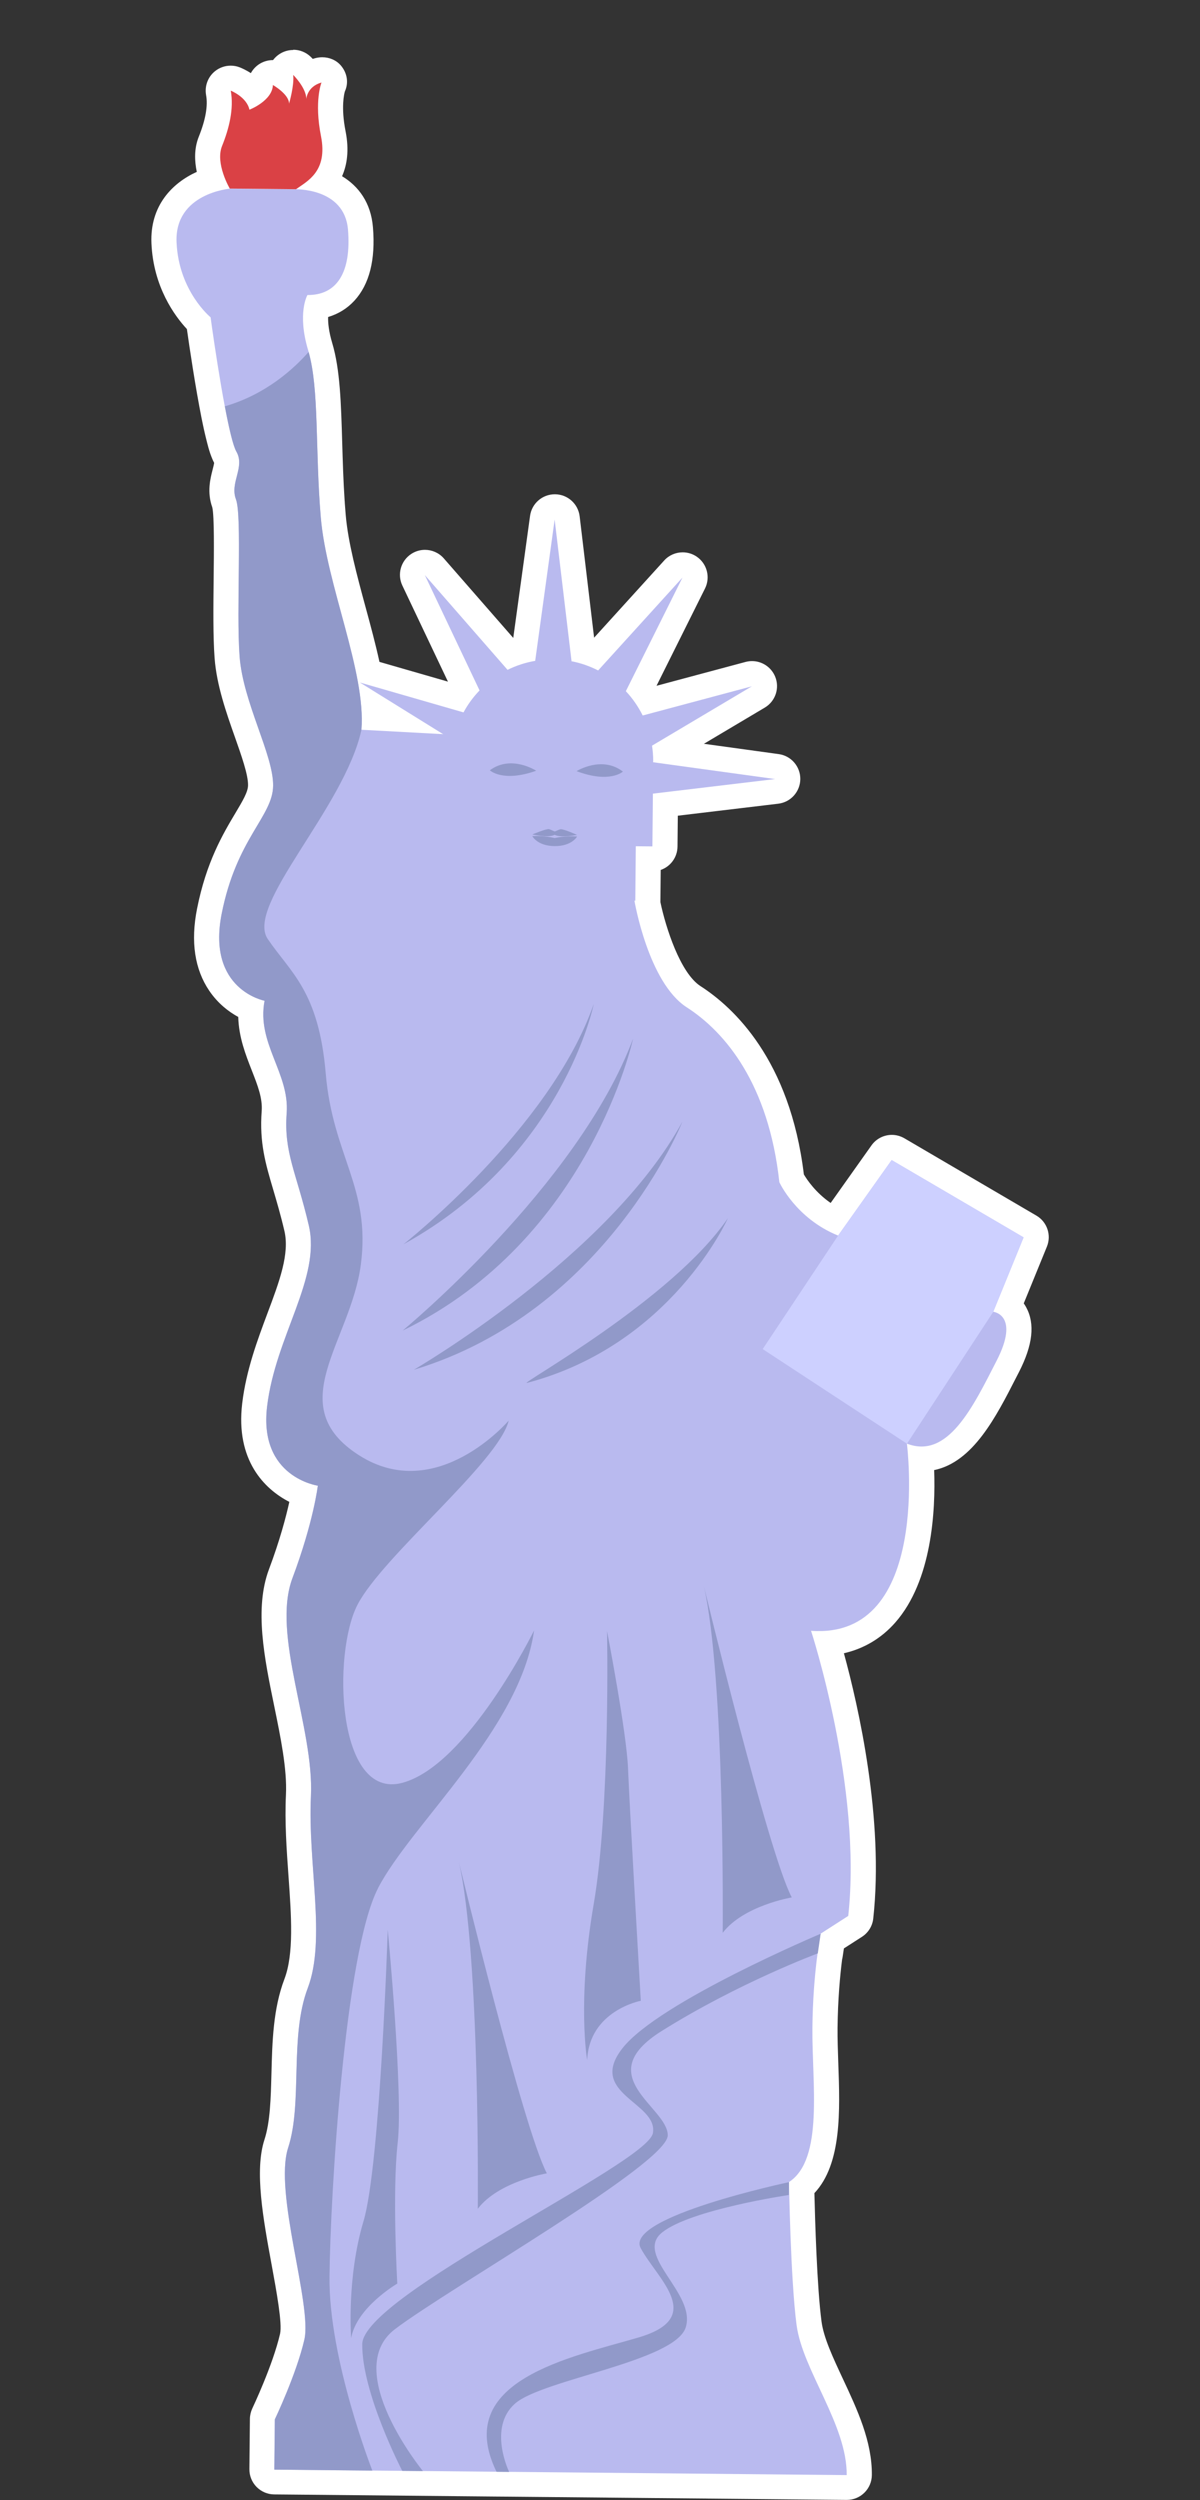 <?xml version="1.0" encoding="UTF-8"?>
<svg id="_圖層_1" data-name="圖層 1" xmlns="http://www.w3.org/2000/svg" viewBox="0 0 240 500">
  <rect x="0" y="0" width="240" height="500" fill="#333333" stroke="none"/>
  <defs>
    <style>
      .cls-1 {
        fill: #fff;
      }

      .cls-1, .cls-2, .cls-3, .cls-4, .cls-5 {
        stroke-width: 0px;
      }

      .cls-2 {
        fill: #9199c9;
      }

      .cls-3 {
        fill: #da4145;
      }

      .cls-4 {
        fill: #b9baef;
      }

      .cls-5 {
        fill: #cdd0ff;
      }
    </style>
  </defs>
  <g>
    <path class="cls-1" d="M54.83,496.4c-.66,0-1.3-.28-1.76-.75s-.72-1.11-.71-1.78l.1-10.05c0-.36.09-.72.24-1.05.04-.09,4.2-8.82,5.72-15.4.6-2.57-.55-8.8-1.66-14.83-1.64-8.94-3.34-18.19-1.52-23.8,1.26-3.87,1.39-8.75,1.52-13.92.16-6.16.32-12.53,2.44-18.11,2.11-5.56,1.56-13.38.97-21.66-.37-5.24-.75-10.66-.5-15.96.26-5.43-1.09-11.99-2.39-18.34-1.9-9.24-3.86-18.79-1.15-26.01,2.74-7.32,4.03-12.9,4.58-15.77-4.92-1.73-11.12-6.86-9.8-17.96.76-6.36,2.96-12.25,4.91-17.45,2.53-6.77,4.72-12.62,3.48-17.94-.78-3.32-1.56-5.98-2.25-8.33-1.55-5.23-2.66-9.01-2.23-14.89.23-3.14-.92-6.08-2.13-9.19-1.31-3.34-2.77-7.06-2.52-11.37-1.81-.77-4.34-2.27-6.25-5.08-2.53-3.73-3.23-8.6-2.07-14.47,1.77-8.98,5-14.42,7.37-18.39,1.66-2.79,2.86-4.8,2.88-6.82.03-2.55-1.33-6.39-2.77-10.47-1.67-4.73-3.55-10.08-3.93-15.2-.31-4.15-.24-10.05-.18-15.75.06-5.7.15-13.51-.39-14.96-.87-2.34-.33-4.44.1-6.13.42-1.63.55-2.36.16-3.04-.16-.27-.3-.59-.47-1.03l-.13-.36c-.09-.26-.17-.51-.26-.79l-.14-.47c-.08-.29-.16-.6-.25-.91-.08-.3-.15-.61-.23-.93-.07-.3-.15-.61-.22-.94-.06-.27-.21-.95-.21-.95,0,0-.29-1.4-.37-1.79l-.04-.23c-1.3-6.59-2.56-15.17-3.02-18.45-1.89-1.87-6.58-7.35-6.95-16.13-.33-7.61,5.03-11.26,9.6-12.65-.76-2.15-1.33-5.05-.3-7.62,1.54-3.83,2.07-7.09,1.6-9.69-.16-.89.17-1.8.87-2.38.46-.38,1.02-.57,1.59-.57.31,0,.61.06.91.17.31.12,2.34.96,3.83,2.73.66-.51,1.18-1.1,1.2-1.61.03-.87.52-1.66,1.28-2.09.38-.21.8-.32,1.22-.32s.85.11,1.23.32c.09.05.2.12.32.19-.01-.96.53-1.86,1.41-2.29.35-.17.72-.25,1.09-.25.64,0,1.28.25,1.76.72.22.22.8.82,1.42,1.65.52-.31,1.11-.57,1.8-.76.23-.06.46-.09.68-.09.7,0,1.38.29,1.86.83.64.71.81,1.72.46,2.61,0,0-1.17,3.23.03,9.31.92,4.63-.21,7.6-1.79,9.6,3.69,1.39,6.82,4.3,7.24,9.37.47,5.74-.56,10.03-3.06,12.74-1.47,1.59-3.42,2.58-5.72,2.91-.28,1.37-.47,4.02.72,7.98,1.49,4.96,1.68,11.6,1.9,19.28.11,3.77.22,7.67.49,11.76l.02.34c.06.82.12,1.65.19,2.48.49,5.76,2.3,12.44,4.05,18.89,1.15,4.24,2.27,8.37,3.06,12.28l17.82,5.14c.43-.65.9-1.28,1.4-1.88l-10.24-21.59c-.54-1.13-.16-2.48.89-3.16.42-.28.9-.41,1.37-.41.7,0,1.39.29,1.88.86l15.35,17.57c.85-.33,1.73-.62,2.61-.84l3.65-26.53c.17-1.24,1.23-2.16,2.48-2.16h.02c1.26.01,2.31.96,2.46,2.2l3.17,26.61c.82.23,1.63.51,2.43.83l15.64-17.22c.49-.54,1.17-.82,1.85-.82.49,0,.98.14,1.41.44,1.03.7,1.38,2.06.83,3.18l-10.59,21.24c.59.74,1.13,1.51,1.63,2.32l19.95-5.34c.22-.06.43-.08.65-.08.98,0,1.9.58,2.3,1.53.49,1.15.05,2.48-1.03,3.12l-18.33,10.89,22.04,3.03c1.25.17,2.17,1.24,2.16,2.5s-.96,2.31-2.2,2.46l-22.27,2.66-.08,8.37c-.01,1.37-1.13,2.48-2.5,2.48,0,0-.84,0-.84,0l-.08,8.39c0,.14-.01.27-.04.4.94,4.79,3.97,15.42,9.2,18.79,6.24,4.02,17.04,14.06,19.59,36.34.64,1.18,3.24,5.51,8.48,8.26l9.51-13.41c.48-.68,1.25-1.05,2.04-1.05.43,0,.87.11,1.26.34l26.39,15.46c1.07.63,1.52,1.95,1.05,3.1l-5.21,12.78c.45.4.86.89,1.19,1.5,1.37,2.53.89,6-1.46,10.6l-.52,1.02c-4.19,8.2-8.93,17.49-16.72,17.49,0,0-.09,0-.13,0,.44,6.9.49,22.55-7.02,31.08-3.02,3.44-6.91,5.37-11.56,5.76,2.55,8.77,8.9,33.42,6.55,54.81-.08.75-.5,1.42-1.13,1.83l-4.57,2.94-.41,2.79c-.02.14-.05.27-.09.4-.42,3.23-.9,8.18-.95,14.14-.02,2.26.06,4.68.15,7.24.35,9.84.71,19.99-4.81,24.83.09,4.45.48,19.59,1.48,27.07.48,3.61,2.42,7.74,4.46,12.12,2.77,5.92,5.64,12.05,5.58,18.22-.01,1.37-1.13,2.48-2.5,2.48,0,0-114.51-1.11-114.51-1.11ZM79.01,143.8l-4.29-2.66c.07.83.11,1.64.12,2.44l4.17.22Z"/>
    <path class="cls-1" d="M58.63,15s2.64,2.6,2.62,4.84c0,0,.11-2.49,3.04-3.32,0,0-1.5,3.68-.1,10.74,1.39,7.05-2.74,8.99-4.99,10.59,1.74.02,9.78.51,10.39,8.09.69,8.46-2.15,13.06-8,13.06-.04,0-.07,0-.11,0,0,0-2.1,3.59.15,11.08,2.09,6.96,1.47,18.05,2.29,30.48,0,.12.01.23.02.35.06.83.12,1.68.19,2.52,1.16,13.58,9.06,30.92,8.13,42.51l16.35.88-16.65-10.34,20.73,5.98c.87-1.61,1.96-3.08,3.21-4.39l-10.95-23.08,16.55,18.96c1.74-.86,3.62-1.48,5.6-1.81h-.07s3.89-28.26,3.89-28.26l3.38,28.32h-.11c1.92.36,3.74.99,5.43,1.86l16.87-18.58-11.33,22.73c1.35,1.44,2.49,3.08,3.37,4.86l21.84-5.84-19.97,11.87c.14,1.01.24,2.04.23,3.1,0,.08-.02.15-.02.22l24.4,3.36-24.45,2.92-.1,10.57-3.32-.03-.1,10.89h-.16s2.75,16.35,10.47,21.32c7.72,4.97,16.38,15.36,18.51,34.96,0,0,3.28,7.25,11.75,10.68l10.71-15.1,26.39,15.46-6.07,14.89s5.41.57.67,9.8c-4.14,8.08-8.49,17.15-15.02,17.15-.93,0-1.9-.18-2.92-.58,0,0,4.81,37.49-17.6,37.49-.51,0-1.03-.02-1.57-.06,0,0,10.26,31.28,7.44,57.02l-5.52,3.55-.58,3.92s-.04.01-.04.02c-.44,3.32-.97,8.54-1.03,14.86-.11,11.08,2.32,26.31-4.68,30.88,0,0,.32,19.59,1.52,28.62,1.2,9.03,10.12,19.94,10.02,29.99l-67.5-.65-2.52-.02h0s-44.46-.43-44.46-.43l.1-10.05s4.29-8.98,5.9-15.92c1.61-6.94-6.16-29.43-3.24-38.43,2.92-8.99.22-22.16,3.92-31.92,3.7-9.75-.02-24.74.63-38.38.65-13.65-7.93-32.29-3.7-43.58,4.23-11.3,5.08-18.5,5.08-18.5,0,0-11.84-1.66-10.15-15.81,1.68-14.16,10.81-25.66,8.34-36.25-2.48-10.59-5.01-14.48-4.42-22.46.59-7.98-6.05-13.97-4.42-22.46,0,0-11.57-2.17-8.59-17.35,2.98-15.17,10.24-19.48,10.3-25.67.06-6.19-6.02-16.63-6.71-25.87-.68-9.24.53-28.04-.73-31.4-1.25-3.36,1.87-6.42.09-9.53-.1-.17-.2-.42-.31-.69-.04-.1-.07-.21-.11-.31-.07-.2-.14-.43-.22-.67-.04-.14-.09-.28-.13-.43-.08-.27-.15-.55-.23-.85-.07-.28-.15-.57-.22-.88-.07-.29-.14-.59-.21-.9-.07-.3-.14-.62-.2-.93-.04-.2-.09-.41-.13-.62-.08-.37-.15-.75-.23-1.14-.02-.09-.04-.18-.05-.27-1.41-7.14-2.79-16.76-3.1-19.15,0,0-6.39-5.22-6.81-15.01-.42-9.8,10.67-10.72,10.67-10.72l12.88.12s.02,0,.02,0l-12.91-.12s-2.96-5.01-1.55-8.52c1.41-3.51,2.4-7.45,1.74-11.07,0,0,3.17,1.23,3.74,3.81,0,0,4.57-1.76,4.69-4.94,0,0,3.24,1.84,3.23,3.73,0,0,1.07-3.6.83-5.75M58.63,10c-.74,0-1.48.16-2.18.5-.74.36-1.37.89-1.84,1.52-.01,0-.03,0-.04,0-.84,0-1.68.21-2.44.63-.84.47-1.51,1.16-1.96,1.98-1.01-.66-1.87-1.02-2.22-1.16-.59-.23-1.2-.34-1.81-.34-1.14,0-2.27.39-3.18,1.14-1.4,1.15-2.06,2.97-1.74,4.75.39,2.13-.1,4.93-1.46,8.31-.95,2.37-.86,4.86-.4,7.04-4.91,2.23-9.39,6.77-9.07,14.28.37,8.75,4.69,14.58,7.09,17.16.53,3.76,1.71,11.64,2.92,17.75l.06.29c.08.39.16.78.24,1.16l.14.65.03.14c.06.29.12.57.19.84.08.34.15.65.23.96.08.34.16.66.24.96.09.34.18.67.26.98.05.18.11.36.16.54.09.3.18.58.28.85l.02.05c.05.14.1.28.15.4.18.47.35.85.53,1.19-.04.32-.2.94-.31,1.37-.46,1.79-1.15,4.5-.06,7.53.41,1.73.33,8.91.27,14.16-.06,5.75-.13,11.7.19,15.96.4,5.44,2.35,10.97,4.07,15.84,1.3,3.69,2.65,7.5,2.62,9.61-.01,1.35-1.07,3.12-2.53,5.57-2.46,4.13-5.83,9.78-7.68,19.18-1.29,6.55-.46,12.06,2.46,16.36,1.74,2.56,3.9,4.2,5.79,5.23.11,4.07,1.48,7.56,2.72,10.72,1.16,2.96,2.16,5.52,1.97,8.09-.47,6.34.76,10.51,2.32,15.78.68,2.31,1.46,4.94,2.22,8.19,1.07,4.58-.99,10.1-3.39,16.49-1.99,5.33-4.26,11.37-5.05,18.03-1.34,11.31,4.4,17.1,9.43,19.68-.67,3.02-1.9,7.69-4.07,13.47-2.96,7.89-.92,17.8,1.05,27.39,1.27,6.19,2.59,12.6,2.34,17.71-.26,5.44.13,10.94.51,16.25.57,8,1.1,15.55-.81,20.59-2.27,5.98-2.44,12.56-2.6,18.93-.13,4.98-.25,9.68-1.4,13.21-2.02,6.22-.26,15.78,1.44,25.03.96,5.24,2.16,11.75,1.68,13.81-1.47,6.33-5.5,14.8-5.54,14.89-.31.66-.48,1.38-.49,2.11l-.1,10.05c-.01,1.33.5,2.6,1.43,3.55s2.2,1.49,3.52,1.5l44.46.43,2.52.02,67.51.65h.05c2.74,0,4.97-2.21,5-4.95.07-6.74-2.92-13.13-5.81-19.3-1.96-4.2-3.82-8.16-4.25-11.39-.91-6.84-1.3-20.3-1.43-25.71,5.49-5.85,5.12-16.46,4.78-25.95-.09-2.53-.17-4.93-.15-7.13.06-5.72.51-10.49.91-13.65.05-.18.08-.36.11-.54l.25-1.67,3.61-2.32c1.27-.82,2.1-2.16,2.26-3.66,2.18-19.88-2.97-42.45-5.87-53.05,4.02-.92,7.51-3,10.27-6.14,7.37-8.38,8.07-22.42,7.78-30.49,7.77-1.61,12.36-10.59,16.45-18.61l.52-1.01c2.76-5.39,3.23-9.62,1.44-12.93-.15-.28-.32-.55-.49-.79l4.63-11.35c.94-2.3.04-4.95-2.1-6.2l-26.39-15.46c-.79-.46-1.66-.69-2.52-.69-1.57,0-3.11.74-4.08,2.11l-8.16,11.51c-2.99-2.07-4.7-4.59-5.36-5.71-2.77-22.95-14.1-33.43-20.66-37.65-4.07-2.62-6.98-11.77-8.03-16.8,0-.09,0-.18,0-.26l.06-6.18c1.94-.67,3.34-2.51,3.36-4.68l.06-6.17,20.09-2.4c2.5-.3,4.38-2.4,4.41-4.92.02-2.52-1.83-4.66-4.32-5l-14.96-2.06,12.18-7.24c2.15-1.28,3.02-3.94,2.05-6.24-.8-1.89-2.64-3.06-4.61-3.06-.43,0-.86.06-1.29.17l-17.81,4.77,9.7-19.46c1.11-2.23.41-4.95-1.65-6.36-.86-.59-1.84-.87-2.82-.87-1.37,0-2.73.56-3.7,1.64l-14.01,15.43-2.89-24.27c-.3-2.5-2.4-4.39-4.92-4.41-.02,0-.03,0-.05,0-2.5,0-4.61,1.84-4.95,4.32l-3.36,24.41-13.89-15.91c-.98-1.12-2.37-1.71-3.77-1.71-.95,0-1.9.27-2.74.82-2.09,1.37-2.85,4.07-1.78,6.32l9.12,19.22-13.7-3.95c-.77-3.53-1.76-7.2-2.78-10.95-1.72-6.35-3.5-12.91-3.97-18.45-.07-.82-.13-1.63-.19-2.44v-.14s-.02-.2-.02-.2c-.27-4.04-.38-7.92-.49-11.67-.23-7.86-.42-14.64-2-19.92-.68-2.27-.85-4-.82-5.2,2.04-.61,3.83-1.71,5.26-3.27,2.99-3.25,4.24-8.17,3.71-14.64-.4-5-2.92-8.28-6.18-10.25.99-2.24,1.46-5.17.7-9-.95-4.8-.27-7.51-.14-7.95.8-1.76.46-3.7-.79-5.18-.94-1.1-2.32-1.66-3.73-1.66-.5,0-1.01.07-1.5.21-.14.04-.27.08-.4.12-.15-.16-.27-.29-.38-.39-.96-.94-2.23-1.44-3.51-1.44h0Z"/>
  </g>
  <g>
    <path class="cls-4" d="M126.89,180.14s2.75,16.35,10.47,21.32c7.72,4.97,16.38,15.36,18.51,34.96,0,0,3.28,7.25,11.75,10.68l10.71-15.1,26.39,15.46-6.07,14.88s5.41.57.67,9.8c-4.73,9.23-9.73,19.74-17.94,16.57,0,0,5.03,39.21-19.17,37.43,0,0,10.26,31.28,7.44,57.02l-5.52,3.55s-1.54,7.72-1.65,18.79c-.11,11.08,2.32,26.31-4.68,30.88,0,0,.32,19.59,1.52,28.62,1.2,9.03,10.12,19.94,10.02,29.99l-114.48-1.1.1-10.05s4.29-8.98,5.9-15.92c1.61-6.94-6.16-29.43-3.23-38.43,2.92-8.99.22-22.16,3.92-31.92,3.7-9.75-.02-24.74.63-38.38.65-13.65-7.93-32.29-3.7-43.58,4.23-11.3,5.08-18.5,5.08-18.5,0,0-11.84-1.66-10.15-15.81,1.68-14.16,10.82-25.66,8.34-36.25-2.47-10.59-5.01-14.48-4.42-22.46.59-7.98-6.05-13.97-4.42-22.46,0,0-11.57-2.17-8.59-17.35,2.98-15.17,10.24-19.48,10.3-25.67.06-6.19-6.02-16.63-6.71-25.87-.68-9.24.53-28.04-.73-31.4-1.25-3.36,1.87-6.42.09-9.53-1.78-3.11-4.67-23.23-5.15-26.85,0,0-6.39-5.22-6.81-15.01-.42-9.8,10.67-10.72,10.67-10.72l12.88.12s10.05-.42,10.74,8.09c.69,8.51-2.19,13.12-8.11,13.06,0,0-2.1,3.59.15,11.08,2.25,7.49,1.35,19.77,2.51,33.35,1.16,13.58,9.06,30.92,8.13,42.51l35.01,1.89,19.62,32.31Z"/>
    <path class="cls-3" d="M45.96,37.72s-2.96-5.01-1.55-8.52c1.41-3.51,2.4-7.45,1.74-11.07,0,0,3.17,1.23,3.74,3.81,0,0,4.57-1.76,4.69-4.94,0,0,3.24,1.84,3.23,3.73,0,0,1.07-3.6.83-5.75,0,0,2.64,2.6,2.62,4.84,0,0,.11-2.49,3.04-3.32,0,0-1.5,3.68-.1,10.74,1.39,7.05-2.75,8.99-5,10.6l-13.23-.13Z"/>
    <path class="cls-4" d="M130.57,158.72l24.45-2.92-24.4-3.36c0-.07.01-.15.02-.22.01-1.06-.09-2.09-.23-3.1l19.97-11.87-21.84,5.84c-.89-1.78-2.02-3.42-3.37-4.86l11.33-22.73-16.87,18.58c-1.69-.86-3.51-1.5-5.43-1.86h.11s-3.38-28.32-3.38-28.32l-3.89,28.25h.07c-1.98.33-3.86.95-5.6,1.81l-16.55-18.96,10.95,23.08c-1.26,1.31-2.34,2.78-3.21,4.39l-20.73-5.98,18.71,11.61c-.24,1.21-.38,2.45-.39,3.72,0,.13.01.26.01.38l-23.22,2.74,23.89,3.32-.1,10.63,3.18.03-.1,10.89,33.11.32.1-10.89,3.32.03.1-10.57Z"/>
    <path class="cls-2" d="M157.8,436.4s-33.01,6.98-29.66,13.2c3.35,6.22,13.13,13.87-.42,17.86-13.56,3.99-37.37,8.57-28.41,26.87l2.52.02s-4.3-8.8,1.16-13.65c5.46-4.84,32.03-8.45,34.16-15.26,2.13-6.81-10.44-14.41-4.71-18.99,5.72-4.58,25.32-7.48,25.32-7.48l.03-2.58Z"/>
    <path class="cls-2" d="M164.13,386.73s-32.26,13.6-39.57,22.81c-7.31,9.2,7.11,10.89,6.02,17.06-1.09,6.18-58.03,32.42-58.13,42.21-.09,9.79,8,25.33,8,25.33l4.13.04s-16.47-20.13-5.57-28.39c10.91-8.27,54.49-33.07,54.54-38.74.05-5.66-15.68-11.81-1.22-20.87,15.38-9.64,31.23-15.53,31.23-15.53l.57-3.92Z"/>
    <path class="cls-2" d="M117.44,412.05s-2.06-11.7,1.3-31.25c3.36-19.55,2.67-54.6,2.67-54.6,0,0,3.93,20.31,4.2,27.52.27,7.22,2.55,46.41,2.55,46.41,0,0-10.34,1.96-10.73,11.92Z"/>
    <path class="cls-2" d="M70.23,467.59s-.92-12.03,2.46-23.33c3.37-11.31,4.86-58.36,4.86-58.36,0,0,3.12,32.67,1.99,42.62-1.13,9.95-.08,28.17-.08,28.17,0,0-8.14,4.73-9.23,10.9Z"/>
    <path class="cls-2" d="M144.54,386.54s.49-50.84-3.79-69.44c0,0,12.88,53.38,17.6,62.36,0,0-9.64,1.62-13.81,7.08Z"/>
    <path class="cls-2" d="M95.56,441.72s.49-50.84-3.8-69.44c0,0,12.88,53.38,17.61,62.36,0,0-9.63,1.62-13.81,7.08Z"/>
    <path class="cls-2" d="M75.59,377.63c6.63-12.82,28.46-31.84,31.23-51.57,0,0-13.27,27.01-26.38,30.49-13.11,3.48-13.99-25.9-8.93-35.64,5.06-9.74,28.26-28.59,30.23-36.81,0,0-14.39,16.87-29.94,6.93-15.56-9.94-1.65-22.69.37-38.13,2.02-15.44-5.62-21.7-7.02-38.2-1.4-16.51-7.03-20.17-11.6-26.91-4.57-6.74,15.28-26.13,18.74-41.82.93-11.59-6.98-28.93-8.13-42.51-1.14-13.42-.29-25.55-2.44-33.07-2.93,3.34-8.55,8.5-16.75,10.87.8,4.25,1.64,7.88,2.31,9.06,1.78,3.11-1.35,6.17-.09,9.53,1.26,3.36.04,22.16.73,31.4.68,9.24,6.77,19.69,6.71,25.87-.06,6.18-7.31,10.49-10.3,25.67-2.98,15.17,8.59,17.35,8.59,17.35-1.63,8.49,5.01,14.48,4.42,22.46-.59,7.98,1.95,11.87,4.42,22.46,2.48,10.59-6.66,22.1-8.34,36.25-1.68,14.15,10.15,15.81,10.15,15.81,0,0-.84,7.21-5.08,18.5-4.23,11.3,4.35,29.93,3.7,43.58-.65,13.65,3.07,28.63-.63,38.38-3.7,9.76-.99,22.92-3.92,31.92-2.92,8.99,4.85,31.48,3.23,38.43-1.61,6.94-5.9,15.92-5.9,15.92l-.1,10.05,19.6.19s-8.74-22.25-8.57-38.73c.16-16.49,3.07-64.9,9.7-77.72Z"/>
    <path class="cls-2" d="M82.76,273.94s39.04-22.65,53.73-49.64c0,0-15.14,37.99-53.73,49.64Z"/>
    <path class="cls-2" d="M80.53,266.1s35.09-28.95,46.09-58.39c0,0-8.7,40.28-46.09,58.39Z"/>
    <path class="cls-2" d="M80.7,248.84s29.35-23.08,38.06-48.07c0,0-6.18,30.52-38.06,48.07Z"/>
    <path class="cls-2" d="M105.41,276.56c-2.13.56,29.02-16.56,40.17-32.94,0,0-11.24,25.31-40.17,32.94Z"/>
    <polygon class="cls-5" points="167.62 247.1 152.54 269.8 181.39 288.72 198.65 262.35 204.72 247.46 178.33 232 167.62 247.1"/>
    <g>
      <path class="cls-2" d="M115.31,154.22s5.05-3.17,9.27.09c0,0-2.6,2.42-9.27-.09Z"/>
      <path class="cls-2" d="M107.24,154.14s-5-3.27-9.27-.09c0,0,2.55,2.47,9.27.09Z"/>
    </g>
    <g>
      <path class="cls-2" d="M115.42,166.97s-2.8-1.25-3.33-1.13c-.38.09-.76.32-1.14.45-.38-.13-.75-.37-1.14-.47-.53-.13-3.35,1.06-3.35,1.06,2.71.54,3.92.36,4.48.07.54.3,1.76.5,4.47.02Z"/>
      <path class="cls-2" d="M110.93,167.6s-2.03-.53-4.47-.39c0,0,.98,1.97,4.46,2,3.47.03,4.5-1.92,4.5-1.92-2.44-.18-4.48.31-4.48.31Z"/>
    </g>
  </g>
</svg>